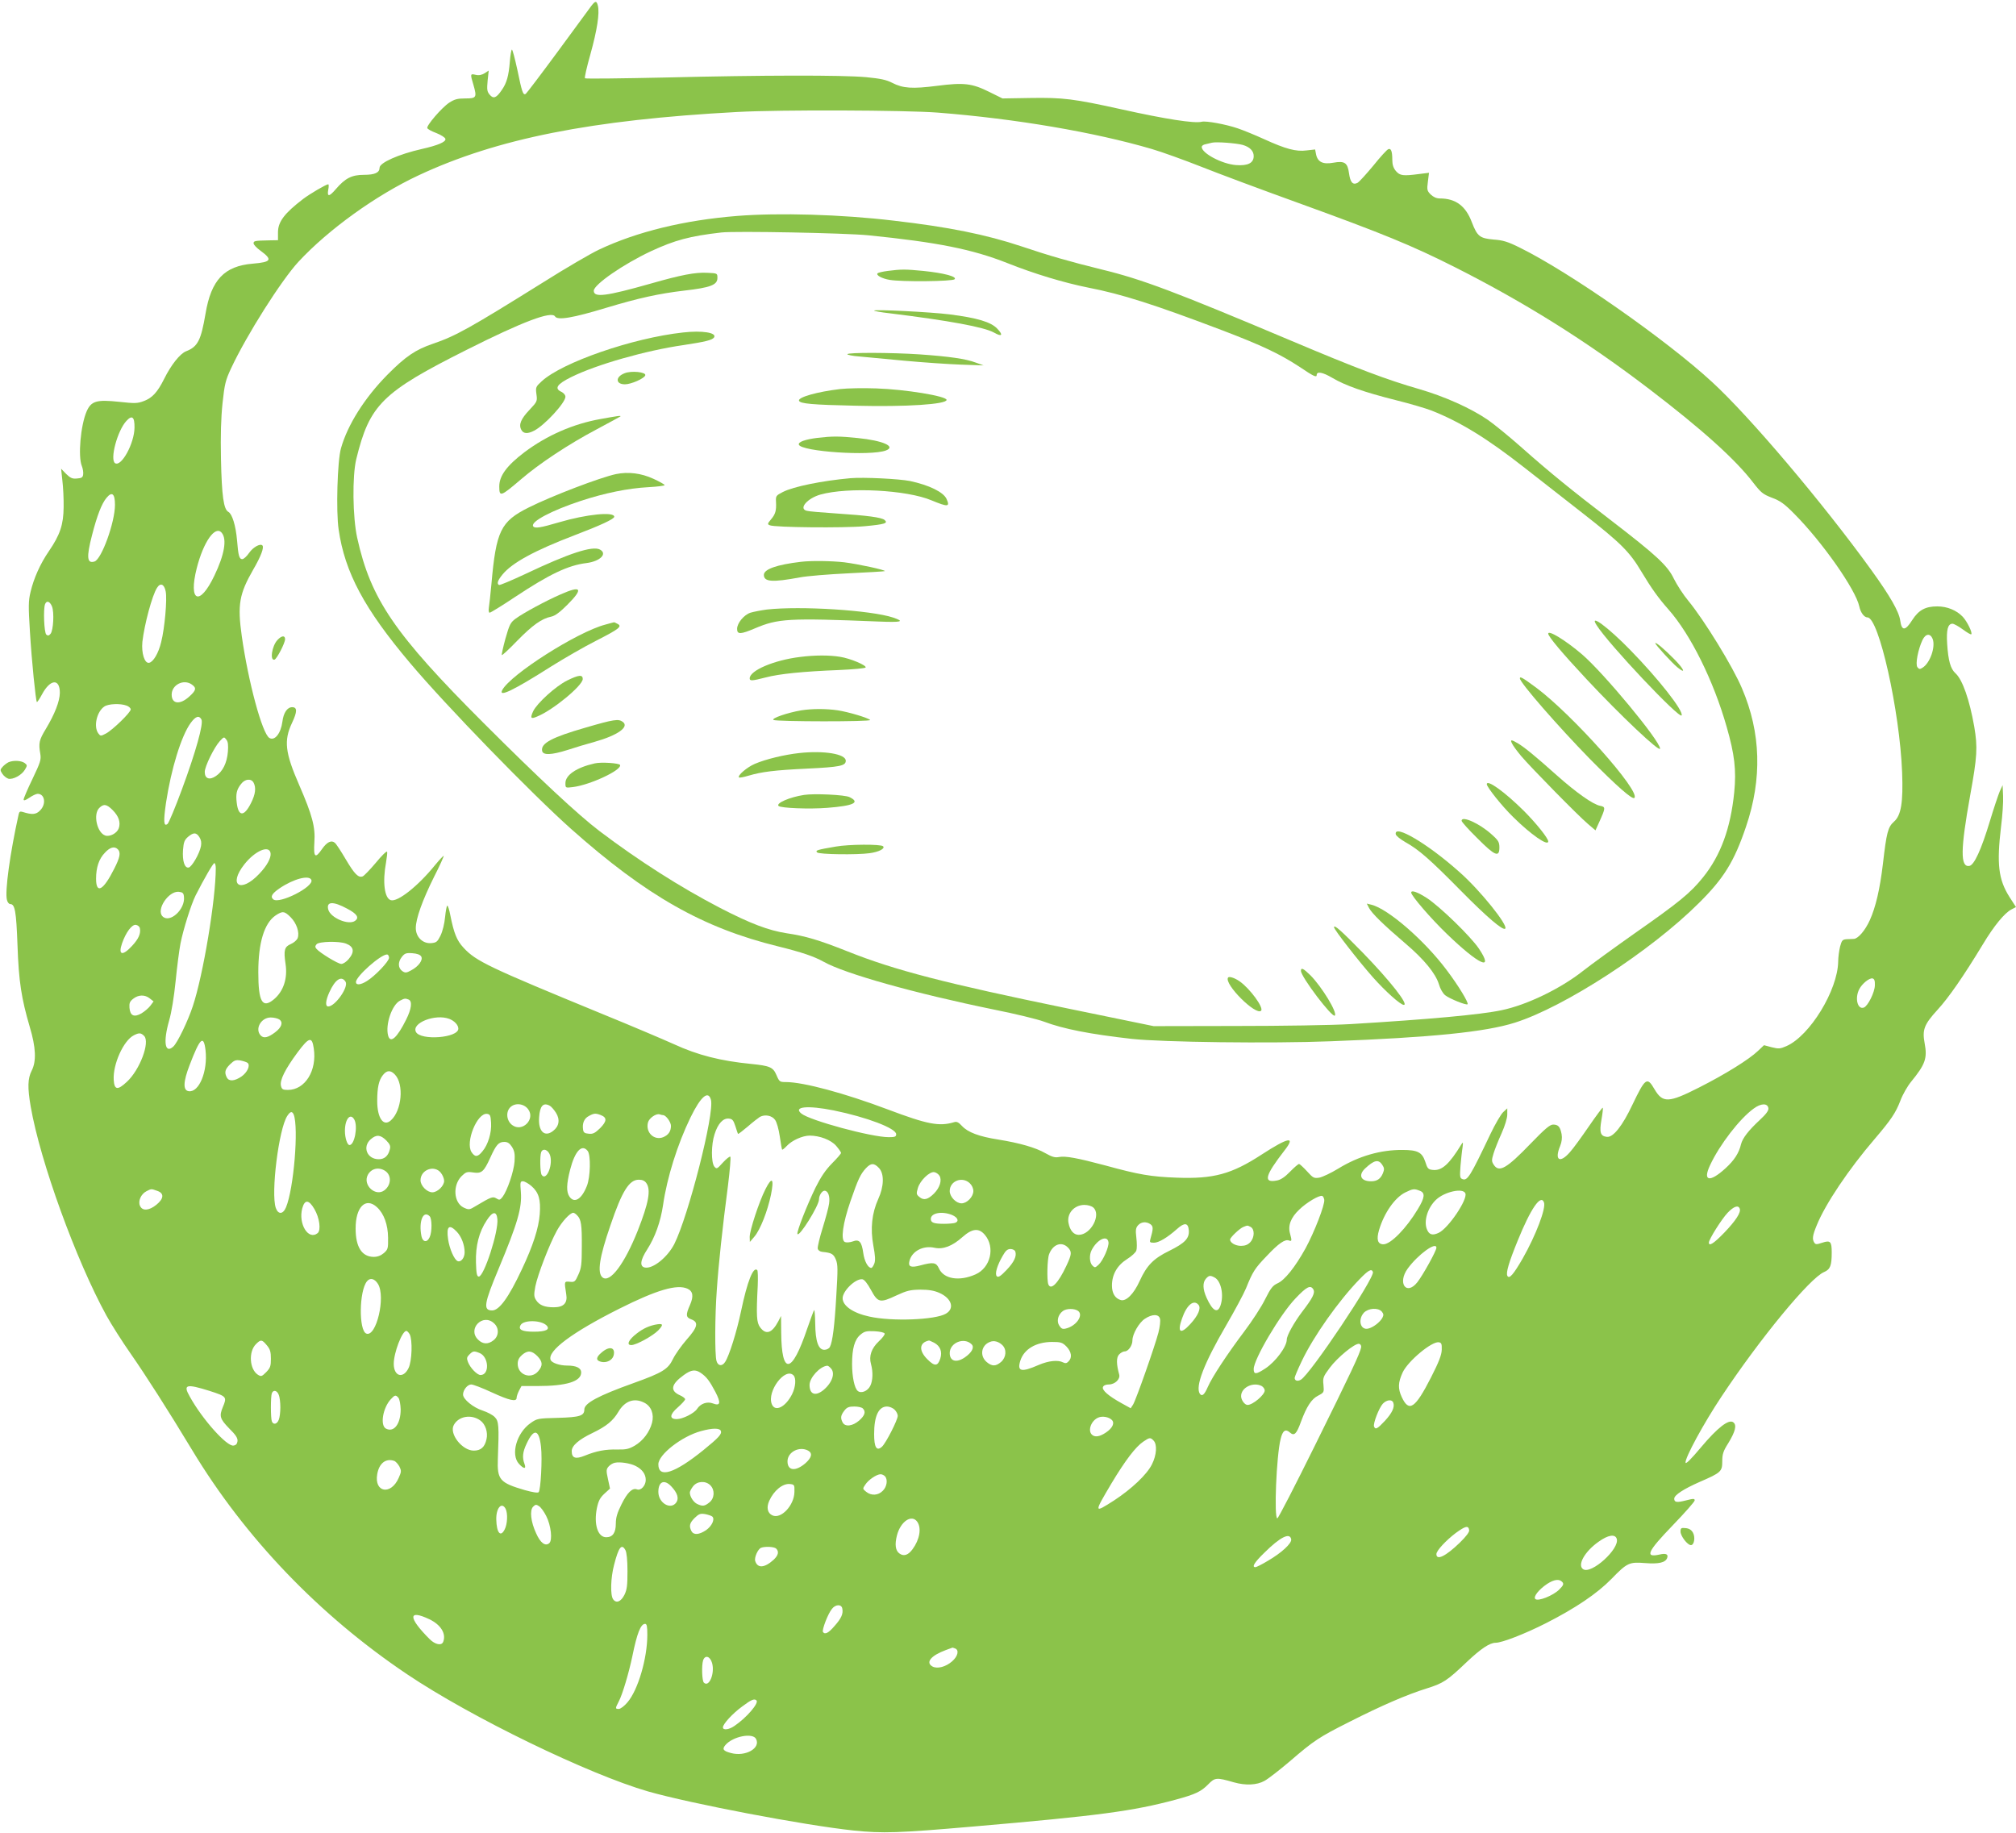 <?xml version="1.0" standalone="no"?>
<!DOCTYPE svg PUBLIC "-//W3C//DTD SVG 20010904//EN"
 "http://www.w3.org/TR/2001/REC-SVG-20010904/DTD/svg10.dtd">
<svg version="1.0" xmlns="http://www.w3.org/2000/svg"
 width="1280pt" height="1164pt" viewBox="0 0 1280 1164"
 preserveAspectRatio="xMidYMid meet">
<g transform="translate(0,1164) scale(0.1,-0.1)"
fill="#8bc34a" stroke="none">
<path d="M3754 11602 c-11 -15 -107 -145 -213 -290 -106 -144 -198 -265 -203
-268 -17 -10 -24 11 -53 152 -16 73 -31 131 -35 129 -4 -2 -10 -37 -13 -77 -7
-89 -20 -135 -50 -178 -35 -52 -54 -60 -78 -31 -17 20 -18 33 -13 89 l7 64
-26 -17 c-18 -11 -36 -15 -57 -10 -35 8 -35 6 -14 -64 23 -80 19 -86 -52 -86
-49 0 -68 -5 -102 -27 -47 -31 -145 -145 -139 -161 2 -7 28 -21 58 -32 30 -12
55 -28 57 -37 4 -19 -48 -41 -150 -64 -146 -33 -268 -87 -268 -119 0 -31 -30
-45 -99 -45 -77 0 -119 -21 -179 -91 -42 -49 -56 -50 -48 -4 4 19 4 35 0 35
-13 0 -117 -61 -159 -93 -119 -91 -160 -145 -160 -212 l0 -50 -55 -1 c-92 -2
-100 -3 -100 -19 0 -8 19 -29 43 -46 79 -58 71 -73 -48 -83 -181 -15 -264
-103 -300 -317 -29 -170 -49 -210 -123 -239 -39 -15 -96 -87 -140 -176 -42
-84 -75 -120 -128 -140 -42 -16 -57 -16 -159 -5 -142 15 -176 5 -205 -61 -38
-88 -56 -286 -30 -348 6 -15 10 -39 8 -52 -2 -19 -10 -24 -39 -26 -30 -3 -42
3 -69 29 l-32 33 8 -75 c5 -40 9 -117 8 -169 -1 -110 -22 -175 -94 -280 -55
-80 -96 -173 -116 -258 -14 -58 -14 -91 -4 -252 11 -184 37 -440 44 -447 2 -3
17 19 33 49 52 97 113 102 113 9 -1 -54 -32 -134 -89 -229 -43 -71 -47 -90
-35 -159 6 -37 0 -54 -50 -159 -31 -64 -56 -123 -56 -130 0 -9 11 -6 36 11 20
14 44 25 53 25 46 0 56 -66 15 -106 -25 -26 -51 -28 -110 -9 -17 5 -22 2 -26
-17 -54 -243 -88 -489 -74 -541 3 -15 13 -27 21 -27 30 0 38 -45 46 -259 8
-234 25 -340 78 -521 39 -130 43 -218 12 -278 -25 -50 -27 -106 -6 -228 60
-348 289 -978 481 -1327 31 -56 100 -165 154 -242 94 -135 237 -358 389 -610
337 -559 809 -1051 1366 -1425 406 -273 1150 -634 1530 -744 274 -78 993 -215
1305 -248 185 -19 282 -16 755 25 802 69 1018 98 1290 171 125 34 161 51 206
97 43 44 52 45 163 13 74 -21 146 -18 194 9 23 12 96 69 162 125 153 132 187
154 378 250 203 103 365 173 487 211 109 34 132 49 260 171 88 83 144 120 181
120 40 0 185 56 319 124 189 96 326 189 416 281 100 103 113 109 214 101 86
-7 129 3 140 32 9 24 -7 32 -49 22 -95 -21 -76 19 84 185 77 80 140 151 140
159 0 12 -8 12 -55 0 -58 -15 -75 -13 -75 11 0 23 61 62 161 106 136 59 144
66 144 131 0 45 6 65 38 115 45 74 55 114 33 132 -28 24 -100 -32 -206 -158
-61 -73 -96 -108 -98 -98 -6 28 116 252 228 420 244 368 562 754 652 791 39
17 48 41 48 125 0 69 -9 78 -60 61 -36 -12 -43 -12 -51 1 -14 22 -11 45 16
110 54 134 203 356 368 548 104 122 133 165 163 243 14 38 45 92 68 120 90
110 104 149 86 244 -16 86 -4 119 82 213 70 76 165 213 288 416 71 118 137
198 181 221 l29 15 -42 65 c-70 111 -81 209 -53 445 9 70 15 158 13 195 l-3
69 -18 -39 c-9 -21 -38 -107 -63 -190 -55 -182 -100 -280 -131 -284 -57 -8
-56 103 6 448 45 248 48 305 26 436 -30 170 -74 298 -119 339 -32 29 -46 80
-53 186 -6 90 4 129 34 129 8 0 38 -16 65 -36 27 -20 51 -34 54 -31 9 9 -26
81 -54 111 -39 41 -98 66 -162 66 -75 0 -118 -23 -159 -87 -44 -70 -67 -70
-76 -3 -8 57 -64 155 -183 320 -306 424 -773 976 -1012 1195 -293 270 -908
699 -1219 852 -76 38 -108 48 -167 52 -89 8 -104 20 -139 110 -39 104 -103
151 -203 151 -22 0 -41 9 -58 25 -23 23 -25 30 -18 82 l7 56 -64 -8 c-100 -13
-120 -11 -146 19 -16 19 -23 40 -23 71 0 54 -8 75 -25 68 -8 -2 -51 -49 -95
-104 -45 -54 -90 -104 -101 -110 -30 -15 -46 3 -54 62 -9 66 -28 79 -99 66
-66 -12 -100 4 -110 53 l-6 31 -54 -6 c-67 -9 -133 9 -271 72 -55 25 -130 56
-166 68 -76 26 -202 49 -229 42 -46 -12 -231 17 -510 79 -303 67 -370 75 -575
72 l-180 -3 -85 42 c-109 54 -160 60 -331 38 -157 -20 -216 -16 -284 19 -39
20 -75 27 -165 36 -155 14 -657 13 -1272 -2 -279 -6 -510 -9 -514 -5 -4 3 12
73 35 154 42 151 59 260 47 307 -8 32 -16 32 -42 -2z m2201 -677 c495 -39 993
-124 1358 -231 65 -19 206 -70 315 -113 108 -43 384 -146 614 -229 536 -194
723 -271 993 -407 451 -228 838 -471 1235 -774 337 -257 550 -449 662 -596 48
-62 61 -73 118 -95 52 -19 80 -39 140 -100 178 -178 392 -483 415 -590 8 -39
31 -70 52 -70 72 0 205 -593 220 -985 7 -189 -6 -272 -52 -312 -38 -34 -47
-68 -70 -268 -19 -160 -46 -275 -83 -357 -30 -66 -74 -117 -101 -119 -9 0 -29
-2 -46 -2 -27 -2 -31 -7 -42 -47 -6 -25 -12 -68 -12 -95 -3 -182 -180 -472
-329 -537 -39 -17 -49 -18 -93 -7 l-49 13 -38 -36 c-56 -54 -209 -149 -375
-233 -193 -98 -230 -99 -282 -11 -47 81 -58 74 -140 -97 -64 -136 -123 -210
-163 -205 -41 5 -48 28 -34 109 7 40 11 74 8 76 -2 2 -41 -50 -87 -117 -46
-67 -100 -142 -122 -166 -64 -73 -99 -50 -61 41 10 25 13 50 9 74 -9 47 -21
61 -54 61 -20 0 -51 -26 -141 -119 -154 -160 -202 -188 -236 -136 -14 22 -14
29 -1 72 8 26 31 84 51 128 21 47 36 96 36 119 l0 39 -26 -24 c-14 -13 -51
-76 -81 -139 -128 -269 -146 -299 -178 -286 -16 6 -17 15 -12 84 4 42 9 95 13
117 4 34 4 37 -7 20 -77 -126 -124 -169 -181 -163 -30 3 -35 8 -49 53 -20 59
-48 74 -144 74 -140 1 -279 -39 -409 -119 -46 -28 -99 -53 -120 -57 -34 -5
-39 -2 -78 41 -23 25 -46 46 -50 46 -5 0 -31 -22 -57 -49 -33 -34 -60 -52 -84
-56 -88 -17 -76 30 48 190 74 94 27 86 -144 -25 -192 -125 -306 -156 -541
-147 -162 6 -239 19 -450 77 -180 48 -255 62 -297 54 -25 -5 -44 1 -85 24 -62
36 -164 65 -300 87 -122 19 -193 46 -230 86 -22 24 -34 30 -51 24 -94 -28
-168 -14 -420 81 -273 103 -536 174 -648 174 -38 0 -41 2 -59 44 -21 50 -41
59 -160 71 -195 19 -340 56 -490 125 -69 31 -276 119 -460 194 -717 295 -798
333 -877 419 -43 46 -61 92 -84 207 -6 33 -15 60 -19 60 -4 0 -10 -33 -14 -72
-4 -43 -16 -91 -29 -118 -20 -40 -26 -45 -60 -48 -53 -4 -97 39 -97 96 0 59
42 176 115 323 37 72 64 133 62 135 -2 2 -27 -25 -56 -60 -107 -132 -237 -235
-280 -221 -40 12 -53 116 -30 239 5 31 9 62 7 68 -3 7 -35 -25 -72 -70 -37
-44 -75 -83 -83 -86 -27 -11 -52 14 -107 107 -30 51 -61 99 -70 106 -22 19
-50 5 -81 -39 -44 -64 -55 -54 -49 43 7 95 -13 171 -96 362 -90 206 -99 283
-46 395 34 72 34 100 1 100 -31 0 -55 -35 -62 -92 -10 -75 -49 -124 -83 -103
-45 28 -133 352 -175 647 -28 199 -16 267 73 422 49 84 70 141 58 153 -14 14
-59 -11 -84 -47 -15 -22 -34 -39 -43 -40 -20 0 -26 20 -34 120 -8 93 -31 167
-55 180 -30 16 -42 100 -47 335 -3 155 0 260 10 356 13 121 19 145 54 220 99
212 319 559 428 677 190 205 493 423 763 549 498 233 1096 352 2022 402 271
15 1069 12 1275 -4z m1935 -205 c45 -13 70 -38 70 -71 0 -44 -37 -63 -113 -57
-89 7 -217 75 -217 115 0 7 10 15 23 17 12 3 31 7 42 10 28 7 155 -3 195 -14z
m-7036 -1795 c-1 -100 -83 -250 -123 -226 -35 22 14 207 72 269 36 39 52 25
51 -43z m-124 -490 c0 -111 -85 -346 -130 -360 -48 -15 -52 27 -16 166 32 125
62 203 93 239 34 41 53 26 53 -45z m678 -178 c34 -41 17 -139 -47 -272 -94
-197 -166 -167 -112 47 43 169 118 275 159 225z m-356 -372 c10 -48 -6 -233
-29 -323 -17 -70 -50 -125 -76 -130 -29 -6 -50 61 -43 133 13 112 62 295 93
343 21 34 46 24 55 -23z m-722 -95 c15 -37 9 -152 -9 -174 -10 -12 -17 -14
-27 -5 -14 12 -20 161 -8 193 10 25 30 19 44 -14z m11941 -207 c19 -51 -17
-153 -64 -182 -17 -11 -22 -11 -33 3 -14 19 4 112 32 172 20 42 50 45 65 7z
m-11053 -289 c31 -22 28 -37 -18 -78 -58 -52 -110 -46 -110 14 0 62 76 101
128 64z m-414 -134 c14 -5 26 -16 26 -24 0 -19 -114 -130 -157 -153 -34 -18
-35 -17 -49 1 -31 43 -10 137 38 170 25 18 103 21 142 6z m475 -88 c14 -27
-36 -206 -124 -444 -42 -114 -83 -212 -91 -219 -25 -20 -27 16 -10 134 33 217
97 424 156 506 32 44 54 51 69 23z m168 -204 c-6 -73 -33 -126 -76 -155 -41
-28 -71 -17 -71 26 0 35 60 157 96 196 26 28 27 28 41 9 11 -13 13 -35 10 -76z
m163 -197 c17 -32 12 -74 -16 -129 -44 -89 -81 -88 -91 2 -7 55 0 85 28 119
24 32 64 36 79 8z m-895 -174 c39 -39 52 -78 39 -116 -11 -31 -56 -55 -85 -46
-53 17 -79 135 -39 175 28 28 47 25 85 -13z m551 -172 c11 -17 14 -35 10 -57
-9 -48 -58 -132 -78 -136 -26 -5 -41 42 -36 112 4 49 9 63 32 83 35 29 52 29
72 -2z m-518 -77 c20 -20 14 -52 -23 -124 -69 -138 -115 -163 -115 -63 0 71
18 126 56 165 32 35 61 43 82 22z m970 -25 c4 -30 -23 -80 -72 -131 -119 -126
-200 -73 -94 61 68 86 158 124 166 70z m-348 -95 c0 -199 -80 -679 -146 -877
-31 -94 -98 -233 -124 -256 -53 -48 -65 30 -26 166 15 51 31 150 41 249 9 91
23 199 31 240 18 91 68 249 96 305 55 108 111 205 119 205 5 0 9 -15 9 -32z
m607 -75 c17 -43 -204 -155 -242 -123 -20 17 -8 37 40 70 88 60 189 87 202 53z
m-809 -107 c9 -79 -90 -170 -136 -124 -42 42 38 162 103 156 25 -3 31 -8 33
-32z m1036 -75 c63 -33 78 -57 51 -77 -41 -31 -158 19 -171 72 -13 51 31 53
120 5z m-359 -54 c38 -38 58 -97 45 -133 -5 -13 -25 -30 -44 -38 -40 -17 -46
-39 -33 -126 14 -92 -13 -173 -73 -224 -74 -62 -100 -18 -100 172 0 187 38
311 110 360 44 29 56 28 95 -11z m-957 -70 c7 -34 -8 -68 -50 -113 -61 -66
-89 -58 -63 17 25 71 63 121 88 117 12 -2 23 -11 25 -21z m1309 -98 c50 -19
56 -52 17 -98 -14 -17 -35 -31 -47 -31 -21 0 -136 70 -158 96 -9 11 -9 17 1
29 15 18 143 21 187 4z m477 -81 c14 -22 -16 -64 -64 -89 -29 -16 -37 -17 -55
-5 -28 19 -30 57 -4 90 18 23 27 27 67 24 29 -2 49 -9 56 -20z m-204 -9 c0
-23 -89 -116 -141 -148 -40 -25 -69 -27 -69 -6 0 36 157 175 197 175 7 0 13
-9 13 -21z m-276 -152 c21 -33 -66 -157 -110 -157 -20 0 -17 37 7 90 37 82 77
108 103 67z m9710 -23 c-1 -44 -44 -131 -70 -141 -40 -15 -59 60 -29 117 18
35 64 72 84 68 12 -3 16 -15 15 -44z m-10953 -83 l24 -19 -20 -27 c-11 -15
-37 -37 -57 -49 -47 -27 -72 -15 -76 36 -2 29 2 40 24 57 33 26 74 27 105 2z
m1643 -7 c25 -10 19 -59 -15 -127 -58 -117 -101 -155 -115 -101 -18 70 25 195
76 221 29 15 33 15 54 7z m-820 -127 c25 -18 14 -50 -27 -81 -45 -34 -72 -40
-91 -21 -40 41 1 115 63 115 20 0 45 -6 55 -13z m1079 4 c33 -13 57 -39 57
-62 0 -59 -239 -77 -269 -21 -30 57 123 117 212 83z m-1938 -108 c39 -39 -27
-216 -110 -292 -59 -55 -79 -51 -83 13 -6 98 62 250 128 283 33 17 45 16 65
-4z m1077 -78 c22 -142 -55 -265 -164 -265 -32 0 -39 4 -44 26 -9 35 26 105
105 212 73 98 92 103 103 27z m-687 -13 c15 -133 -41 -270 -107 -260 -37 5
-35 60 6 166 66 173 89 194 101 94z m268 -81 c17 -17 -3 -60 -40 -86 -45 -30
-79 -32 -93 -6 -16 32 -12 51 20 83 27 26 36 30 67 25 20 -4 41 -11 46 -16z
m935 -74 c58 -62 43 -228 -26 -290 -47 -43 -87 14 -87 123 0 84 10 132 36 164
25 32 49 33 77 3z m2006 -160 c23 -87 -143 -737 -233 -916 -43 -83 -133 -156
-184 -149 -37 5 -33 46 12 115 50 78 85 175 101 283 25 173 91 384 174 555 65
133 113 175 130 112z m-1161 -59 c48 -64 -37 -149 -101 -101 -36 27 -42 83
-12 113 30 30 86 24 113 -12z m137 22 c10 -5 28 -26 40 -45 27 -43 20 -86 -18
-115 -54 -43 -96 -3 -89 87 5 72 26 95 67 73z m7738 -16 c2 -15 -14 -37 -55
-75 -72 -67 -109 -115 -119 -154 -13 -56 -43 -102 -99 -153 -101 -92 -146 -82
-97 21 60 129 188 295 277 359 46 34 88 35 93 2z m-5935 -14 c211 -43 397
-114 397 -151 0 -16 -8 -19 -47 -19 -110 0 -501 106 -555 150 -54 44 40 53
205 20z m-3428 -27 c32 -84 0 -471 -49 -588 -19 -46 -50 -47 -65 -4 -32 93 19
502 73 584 19 29 31 32 41 8z m1253 -51 c4 -63 -19 -140 -55 -182 -30 -37 -47
-38 -69 -5 -41 63 36 252 99 243 19 -3 22 -10 25 -56z m695 49 c42 -16 41 -39
-2 -83 -33 -32 -46 -39 -73 -36 -26 2 -34 8 -36 27 -6 39 7 70 36 85 32 18 43
19 75 7z m397 -1 c18 0 50 -44 50 -68 0 -35 -16 -58 -49 -72 -58 -23 -113 30
-97 93 7 28 52 59 74 52 8 -3 18 -5 22 -5z m711 -30 c11 -15 23 -58 30 -105 6
-44 13 -82 15 -84 2 -2 15 8 29 23 32 35 100 66 146 66 63 0 135 -27 168 -65
17 -20 31 -40 31 -45 0 -5 -26 -35 -58 -67 -41 -42 -70 -85 -104 -153 -54
-111 -120 -279 -115 -294 9 -26 137 179 137 219 0 25 19 55 35 55 23 0 36 -36
29 -82 -3 -24 -22 -93 -41 -155 -19 -61 -33 -120 -31 -130 2 -11 13 -19 28
-21 60 -6 72 -13 87 -49 13 -32 13 -61 3 -227 -11 -194 -24 -296 -41 -328 -5
-10 -21 -18 -35 -18 -38 0 -57 54 -58 167 -1 51 -4 89 -7 85 -3 -4 -23 -57
-44 -118 -97 -289 -163 -299 -165 -24 l-1 105 -18 -35 c-40 -75 -78 -87 -115
-37 -22 30 -25 71 -15 264 2 50 1 95 -3 99 -25 25 -63 -70 -103 -261 -27 -129
-75 -283 -101 -322 -19 -30 -46 -26 -55 7 -11 39 -10 287 2 448 11 164 36 398
71 664 12 97 19 180 15 184 -3 4 -25 -13 -47 -37 -38 -42 -40 -43 -55 -25 -20
27 -20 139 2 205 21 67 54 103 91 99 22 -2 29 -11 41 -48 8 -25 15 -47 17 -49
2 -2 29 19 61 46 32 28 67 55 78 62 32 17 76 9 96 -19z m-2671 1 c23 -43 1
-161 -31 -161 -14 0 -29 45 -29 90 0 76 35 117 60 71z m202 -131 c24 -25 29
-36 23 -58 -10 -41 -34 -62 -70 -62 -75 0 -106 79 -51 127 36 31 61 29 98 -7z
m799 -42 c16 -27 19 -44 16 -93 -5 -64 -46 -184 -76 -224 -16 -20 -20 -22 -39
-10 -23 14 -32 11 -131 -48 -41 -25 -44 -25 -77 -10 -64 31 -71 142 -13 200
27 26 34 29 73 23 54 -8 68 4 109 94 37 82 53 100 89 100 21 0 33 -8 49 -32z
m480 -25 c21 -25 18 -167 -5 -223 -33 -84 -79 -112 -110 -68 -21 30 -20 79 4
172 30 117 74 165 111 119z m-237 -33 c16 -66 -28 -161 -55 -119 -10 16 -12
119 -3 144 12 29 48 14 58 -25z m5282 -55 c14 -21 14 -30 4 -55 -15 -35 -37
-50 -75 -50 -65 0 -83 39 -37 82 57 53 84 59 108 23z m-3195 -21 c34 -36 32
-117 -5 -197 -40 -89 -51 -187 -31 -295 12 -64 14 -95 6 -115 -6 -15 -14 -27
-19 -27 -21 0 -44 43 -51 95 -10 72 -26 89 -67 73 -17 -6 -39 -8 -49 -4 -29
11 -14 119 35 260 48 139 63 171 98 209 32 34 52 34 83 1z m-3134 -19 c40 -28
37 -89 -6 -122 -56 -43 -139 32 -106 97 22 42 71 53 112 25z m352 -11 c12 -15
21 -38 21 -51 0 -32 -42 -73 -75 -73 -34 0 -75 42 -75 76 0 68 88 100 129 48z
m3166 -19 c17 -28 2 -76 -35 -113 -38 -38 -65 -45 -92 -22 -20 16 -21 21 -10
58 14 47 74 105 104 100 12 -2 26 -12 33 -23z m-1861 -47 c30 -42 14 -127 -55
-302 -84 -211 -177 -335 -224 -296 -34 29 -20 126 51 331 74 218 119 289 180
289 23 0 38 -7 48 -22z m2053 0 c14 -13 23 -33 23 -50 0 -36 -40 -78 -75 -78
-35 0 -75 42 -75 78 0 64 79 95 127 50z m-2783 -18 c47 -41 60 -86 53 -179 -7
-89 -43 -201 -114 -351 -83 -177 -143 -260 -188 -260 -59 0 -52 43 41 265 121
290 149 387 141 488 -5 61 -4 67 13 67 11 0 35 -14 54 -30z m-2375 -31 c44
-15 42 -49 -6 -88 -47 -38 -89 -41 -104 -7 -14 30 6 75 41 93 31 16 30 16 69
2z m8015 1 c36 -13 33 -43 -12 -117 -73 -122 -172 -223 -218 -223 -37 0 -46
30 -28 91 32 108 100 205 166 238 49 24 57 25 92 11z m290 -17 c15 -39 -108
-221 -169 -250 -40 -19 -62 -13 -76 24 -20 53 6 136 59 186 54 51 172 77 186
40z m-896 -40 c5 -31 -63 -206 -119 -309 -66 -119 -132 -202 -178 -222 -30
-14 -43 -30 -79 -102 -23 -47 -83 -139 -133 -205 -107 -142 -203 -288 -230
-350 -22 -51 -37 -63 -51 -44 -30 46 26 192 167 434 54 93 111 199 126 235 43
107 56 127 132 206 75 80 116 108 141 98 18 -7 19 -1 7 43 -15 51 4 102 58
153 46 45 127 93 146 87 6 -2 11 -13 13 -24z m1395 -17 c14 -37 -51 -208 -135
-356 -59 -102 -85 -132 -97 -111 -11 18 8 84 66 226 82 202 146 295 166 241z
m-7807 -42 c33 -56 43 -134 21 -153 -59 -48 -124 58 -98 157 16 58 42 56 77
-4z m398 11 c44 -41 69 -110 70 -193 1 -69 -1 -75 -27 -98 -19 -16 -40 -24
-65 -24 -74 1 -114 62 -114 179 -1 138 64 203 136 136z m4548 -2 c51 -46 -16
-173 -93 -173 -32 0 -56 28 -65 76 -11 60 36 113 100 114 23 0 47 -7 58 -17z
m4104 -7 c9 -24 -26 -77 -99 -153 -66 -68 -97 -88 -97 -62 0 20 81 149 119
189 39 41 68 51 77 26z m-7888 -66 c8 -79 -85 -365 -118 -365 -12 0 -16 19
-18 89 -3 106 19 194 69 269 37 57 62 59 67 7z m506 24 c26 -25 31 -61 30
-199 0 -111 -3 -137 -22 -178 -20 -45 -24 -48 -54 -45 -36 3 -36 4 -23 -78 10
-57 -16 -84 -79 -84 -58 0 -91 13 -112 45 -14 22 -15 33 -5 88 15 74 89 267
137 354 31 56 83 113 104 113 5 0 16 -7 24 -16z m2381 2 c37 -16 46 -40 19
-50 -9 -3 -40 -6 -69 -6 -66 0 -85 7 -85 31 0 38 71 51 135 25z m-3317 -8 c15
-15 16 -99 0 -133 -16 -36 -44 -32 -52 6 -19 94 11 168 52 127z m4577 -51 c18
-14 18 -28 -1 -94 -6 -20 -3 -23 23 -23 30 0 84 32 146 87 48 43 71 40 75 -8
4 -51 -24 -81 -123 -130 -101 -49 -144 -93 -189 -192 -37 -82 -86 -131 -120
-121 -36 10 -56 43 -56 92 0 70 33 128 96 168 29 18 56 43 59 55 4 11 4 47 0
80 -6 50 -4 63 11 80 20 22 52 25 79 6z m636 -17 c26 -15 25 -67 -3 -97 -15
-16 -33 -23 -59 -23 -35 0 -69 20 -69 40 0 13 61 71 84 80 28 11 25 11 47 0z
m-5040 -31 c29 -31 49 -83 49 -130 0 -35 -23 -64 -44 -56 -22 9 -52 78 -61
139 -12 83 7 99 56 47z m3352 -19 c67 -79 36 -209 -59 -251 -103 -46 -203 -30
-233 39 -17 37 -36 40 -117 18 -60 -16 -79 -9 -70 27 15 63 87 101 159 85 55
-12 113 10 178 68 62 55 104 59 142 14z m785 -47 c4 -29 -34 -116 -63 -143
-21 -19 -24 -20 -39 -5 -19 19 -21 67 -5 98 35 68 100 99 107 50z m-258 -33
c27 -27 25 -44 -10 -118 -51 -109 -98 -157 -114 -116 -10 26 -7 161 5 191 24
63 79 83 119 43z m2340 -2 c0 -20 -87 -176 -121 -219 -70 -88 -128 -5 -61 87
65 89 182 174 182 132z m-2674 -23 c11 -29 -7 -68 -56 -119 -37 -39 -52 -48
-61 -39 -14 14 1 67 38 131 18 32 30 42 49 42 13 0 27 -7 30 -15z m2271 -131
c12 -37 -400 -653 -458 -684 -21 -12 -39 -6 -39 12 0 6 20 54 45 106 75 158
234 383 367 520 57 59 77 69 85 46z m-1005 -35 c41 -22 60 -112 37 -178 -18
-52 -50 -35 -88 49 -25 55 -26 97 -4 122 19 21 27 22 55 7z m-5312 -41 c50
-82 -11 -339 -74 -315 -49 19 -46 271 4 332 20 25 49 17 70 -17z m3130 -38
c44 -81 57 -84 161 -35 67 31 88 36 152 37 54 0 88 -6 120 -20 80 -35 100
-100 42 -133 -67 -39 -341 -50 -485 -18 -103 22 -170 68 -170 117 1 47 82 125
125 120 13 -2 32 -26 55 -68z m-1165 8 c35 -16 40 -48 16 -103 -28 -63 -27
-79 9 -92 47 -18 40 -49 -31 -129 -33 -38 -72 -93 -86 -122 -31 -65 -66 -87
-250 -153 -226 -81 -313 -128 -313 -168 0 -40 -29 -49 -167 -53 -127 -3 -133
-4 -174 -33 -89 -62 -128 -200 -74 -259 31 -34 48 -34 35 0 -15 40 -12 75 14
129 46 99 79 91 91 -21 9 -77 -2 -275 -15 -288 -6 -6 -40 0 -87 13 -161 47
-177 66 -172 200 8 207 6 238 -19 263 -12 14 -47 32 -77 42 -60 19 -125 72
-125 102 0 29 28 64 52 64 12 0 70 -22 130 -50 113 -52 158 -62 158 -35 0 9 7
29 15 45 l16 30 102 0 c183 0 277 29 277 86 0 29 -31 44 -89 44 -48 0 -98 17
-105 36 -22 57 139 176 436 325 239 120 367 157 433 127z m3974 -5 c12 -22 -5
-55 -71 -141 -52 -69 -98 -151 -98 -177 0 -45 -71 -141 -137 -184 -58 -38 -73
-39 -73 -3 0 62 169 348 265 448 71 75 96 88 114 57z m-729 -98 c17 -21 -3
-68 -53 -122 -62 -68 -84 -53 -52 36 30 87 75 123 105 86z m-765 -38 c36 -27
-11 -96 -78 -112 -20 -5 -29 -1 -41 18 -19 28 -9 70 22 93 22 17 73 18 97 1z
m1928 -4 c12 -15 13 -22 4 -40 -16 -28 -57 -60 -89 -68 -50 -13 -69 56 -28
101 29 29 89 33 113 7z m-1408 -46 c4 -13 -1 -53 -10 -88 -23 -88 -143 -429
-161 -457 l-15 -23 -58 32 c-83 46 -126 83 -118 103 4 10 18 16 37 16 39 0 74
34 66 63 -18 65 -19 108 -1 127 10 11 26 20 36 20 23 0 49 37 49 70 0 40 42
113 79 137 46 31 89 31 96 0z m-4228 -29 c33 -30 31 -80 -3 -107 -35 -28 -69
-26 -99 4 -69 68 31 170 102 103z m333 -13 c25 -26 -4 -40 -80 -40 -76 0 -102
13 -84 43 21 33 129 31 164 -3z m-869 -56 c19 -36 15 -170 -7 -215 -34 -70
-94 -53 -94 27 0 70 53 209 80 209 5 0 14 -9 21 -21z m3016 4 c2 -6 -14 -28
-37 -49 -47 -44 -64 -94 -50 -144 14 -50 12 -107 -5 -140 -17 -33 -58 -49 -79
-31 -21 17 -36 91 -36 171 0 98 16 155 53 186 26 22 38 24 90 22 35 -2 62 -8
64 -15z m-3923 -74 c21 -25 26 -41 26 -86 0 -47 -4 -58 -30 -85 -28 -28 -32
-29 -53 -16 -53 35 -60 146 -12 194 31 31 38 30 69 -7z m4237 16 c39 -21 53
-57 39 -101 -16 -49 -36 -50 -81 -5 -57 56 -53 107 9 120 2 1 16 -6 33 -14z
m238 -10 c19 -19 2 -52 -43 -83 -54 -37 -96 -25 -96 28 1 66 92 102 139 55z
m195 -5 c29 -28 25 -78 -8 -107 -34 -29 -58 -29 -92 0 -45 39 -34 106 21 127
25 11 55 3 79 -20z m407 -9 c32 -33 38 -71 13 -95 -11 -12 -20 -13 -34 -6 -32
17 -92 11 -155 -16 -112 -49 -139 -42 -116 29 24 72 99 116 199 117 57 0 67
-3 93 -29z m2383 -20 c-1 -33 -17 -76 -68 -176 -101 -198 -140 -224 -186 -125
-25 54 -24 92 6 157 34 72 184 197 229 191 17 -3 20 -10 19 -47z m-512 14 c-7
-38 -66 -163 -293 -622 -126 -255 -233 -463 -239 -463 -22 0 -6 398 21 504 13
54 31 66 59 41 27 -24 42 -10 70 68 36 97 67 145 109 166 38 20 38 21 34 68
-5 44 -2 53 40 109 48 65 160 157 186 152 10 -2 15 -12 13 -23z m-5598 -35
c60 -23 66 -140 7 -140 -22 0 -66 46 -80 83 -9 23 -7 31 9 47 23 23 29 24 64
10z m367 -19 c35 -36 37 -61 6 -97 -46 -54 -130 -23 -130 47 0 23 8 39 27 56
36 31 61 29 97 -6z m1863 -77 c31 -30 11 -91 -44 -138 -52 -43 -90 -30 -90 31
0 46 66 118 112 122 4 1 14 -6 22 -15z m-824 -31 c36 -25 55 -50 92 -120 37
-71 32 -92 -17 -73 -35 13 -77 -1 -99 -35 -18 -28 -92 -65 -129 -65 -48 0 -46
29 6 74 26 23 47 46 47 52 0 6 -14 17 -32 25 -66 29 -58 70 24 129 47 34 73
37 108 13z m588 -15 c18 -18 14 -74 -9 -120 -42 -83 -109 -115 -129 -62 -31
81 85 235 138 182z m2973 -68 c10 -6 19 -19 19 -28 0 -28 -76 -92 -109 -92
-18 0 -41 31 -41 56 0 55 77 92 131 64z m-6680 -31 c108 -35 111 -38 84 -102
-24 -58 -19 -75 40 -136 43 -42 55 -62 53 -81 -2 -17 -10 -26 -26 -28 -42 -6
-197 166 -277 311 -44 77 -24 83 126 36z m439 -25 c6 -14 10 -49 10 -79 0 -30
-4 -65 -10 -79 -11 -29 -35 -34 -44 -10 -8 20 -8 158 0 178 9 24 33 19 44 -10z
m760 -19 c7 -9 13 -42 14 -73 0 -93 -43 -149 -94 -122 -38 21 -19 133 32 187
25 27 31 28 48 8z m1561 -31 c44 -22 63 -73 49 -127 -16 -60 -57 -114 -109
-145 -38 -22 -56 -26 -111 -25 -75 2 -133 -9 -207 -39 -59 -24 -83 -16 -83 29
0 34 44 73 132 115 89 43 130 77 164 134 41 70 101 91 165 58z m4755 1 c11
-28 -7 -66 -53 -116 -48 -51 -60 -58 -69 -36 -7 19 32 119 56 145 24 25 58 29
66 7z m-3368 -37 c21 -21 13 -45 -23 -77 -42 -36 -89 -42 -105 -12 -15 29 -12
45 11 75 16 21 29 26 63 26 23 0 47 -5 54 -12z m202 -8 c11 -11 20 -28 20 -39
0 -26 -75 -173 -100 -196 -34 -31 -50 -5 -50 80 0 114 28 175 82 175 15 0 37
-9 48 -20z m-2630 -69 c32 -23 49 -75 39 -118 -11 -51 -36 -73 -81 -73 -73 0
-157 106 -127 162 30 57 112 71 169 29z m4009 4 c20 -19 5 -52 -37 -80 -40
-27 -71 -32 -90 -13 -27 27 -3 90 42 108 25 11 66 4 85 -15z m-2482 -70 c7
-20 -14 -43 -110 -121 -184 -149 -287 -182 -287 -91 0 62 149 178 271 211 73
20 118 20 126 1z m2747 -61 c24 -24 20 -92 -10 -151 -32 -65 -129 -156 -240
-229 -130 -83 -130 -83 -17 108 87 145 153 232 202 265 40 27 45 28 65 7z
m-2193 -64 c29 -16 23 -44 -16 -79 -63 -55 -115 -50 -115 11 0 59 75 98 131
68z m-2626 -66 c8 -4 22 -19 31 -35 13 -27 13 -33 -5 -73 -49 -111 -156 -92
-136 24 12 71 56 104 110 84z m1530 -31 c42 -21 65 -52 65 -89 0 -36 -31 -70
-56 -60 -29 11 -61 -20 -98 -95 -27 -54 -36 -84 -36 -122 0 -59 -20 -87 -61
-87 -54 0 -80 83 -59 186 10 46 20 65 48 91 l35 32 -13 61 c-12 54 -11 62 5
80 9 10 27 21 39 23 32 7 97 -3 131 -20z m1583 -65 c20 -20 14 -67 -13 -93
-29 -30 -73 -33 -106 -6 -22 18 -23 19 -5 45 19 30 72 66 97 66 8 0 20 -5 27
-12z m-1356 -65 c39 -41 50 -76 32 -102 -35 -50 -114 -4 -114 67 0 66 38 82
82 35z m248 7 c30 -30 27 -83 -6 -109 -30 -24 -43 -26 -77 -10 -24 11 -47 47
-47 73 0 7 9 25 21 40 26 33 79 36 109 6z m534 -42 c-1 -85 -85 -175 -140
-149 -31 14 -39 50 -20 92 29 65 85 111 130 107 30 -3 31 -5 30 -50z m-1576
-153 c31 -61 41 -155 19 -173 -25 -21 -56 2 -83 63 -34 73 -42 146 -19 169 15
15 20 15 38 3 12 -8 32 -36 45 -62z m-258 46 c15 -29 12 -98 -6 -132 -26 -51
-51 -21 -53 63 -2 73 34 115 59 69z m1313 -50 c17 -17 -3 -60 -40 -86 -45 -30
-79 -32 -93 -6 -16 32 -12 51 20 83 27 26 36 30 67 25 20 -4 41 -11 46 -16z
m1301 -33 c28 -40 15 -113 -30 -174 -27 -37 -55 -47 -82 -28 -27 18 -32 58
-17 116 23 89 94 136 129 86z m3504 -52 c3 -12 -19 -41 -60 -81 -88 -85 -148
-115 -148 -72 0 22 62 88 123 134 62 45 80 49 85 19z m-1130 -59 c5 -25 -61
-86 -147 -136 -38 -23 -74 -41 -80 -41 -25 0 -7 30 57 92 101 100 162 130 170
85z m2067 3 c20 -63 -161 -227 -213 -193 -39 25 8 111 97 174 61 44 106 51
116 19z m-6294 -72 c8 -14 13 -66 13 -133 0 -90 -3 -117 -19 -150 -22 -44 -52
-57 -72 -29 -19 26 -16 136 6 219 29 113 48 137 72 93z m957 10 c19 -19 14
-42 -15 -70 -58 -53 -103 -57 -118 -9 -7 22 17 76 37 84 25 10 84 7 96 -5z
m4992 -213 c10 -12 6 -21 -21 -48 -39 -38 -134 -76 -151 -59 -14 14 21 59 74
95 46 30 79 34 98 12z m-4572 -168 c7 -33 -7 -63 -49 -110 -39 -46 -62 -57
-74 -38 -7 13 31 114 57 146 23 30 61 31 66 2z m-2621 -68 c72 -35 107 -91 87
-143 -10 -26 -51 -18 -86 17 -138 138 -138 191 -1 126z m1383 -98 c0 -150 -59
-351 -126 -429 -19 -23 -44 -42 -55 -42 -23 0 -24 2 0 48 24 46 64 182 86 287
30 147 53 205 81 205 11 0 14 -17 14 -69z m1954 -87 c27 -10 18 -50 -19 -82
-40 -35 -93 -49 -124 -33 -47 26 -10 70 85 105 22 8 40 15 41 15 1 1 8 -2 17
-5z m-1543 -92 c19 -66 -19 -158 -52 -125 -12 12 -15 108 -5 141 12 36 44 28
57 -16z m282 -238 c17 -17 -64 -111 -140 -162 -34 -24 -73 -29 -73 -9 0 21 61
88 123 133 57 43 77 51 90 38z m-3 -244 c32 -59 -67 -115 -159 -90 -50 13 -58
25 -34 52 47 54 172 78 193 38z"/>
<path d="M4680 10269 c-336 -27 -636 -100 -877 -214 -51 -24 -211 -117 -355
-208 -465 -290 -554 -340 -698 -389 -112 -38 -175 -81 -290 -197 -145 -147
-253 -318 -295 -467 -23 -79 -32 -401 -15 -515 39 -273 164 -506 454 -849 228
-271 771 -829 1021 -1052 479 -426 839 -630 1317 -747 149 -37 226 -63 287
-97 135 -76 576 -200 1083 -304 136 -27 278 -62 315 -76 125 -47 293 -80 560
-110 195 -21 882 -30 1263 -15 639 24 982 59 1168 118 314 99 863 455 1167
758 160 158 226 265 301 487 103 303 95 596 -26 878 -57 136 -239 432 -340
555 -32 38 -73 102 -92 140 -40 84 -109 148 -403 374 -243 186 -385 301 -563
459 -79 70 -176 149 -215 176 -109 75 -276 149 -434 195 -208 60 -392 129
-818 309 -735 310 -944 389 -1200 451 -203 50 -335 88 -510 147 -225 75 -463
123 -810 163 -336 40 -729 51 -995 30z m835 -123 c435 -44 657 -88 880 -176
173 -69 360 -125 514 -156 212 -41 419 -107 851 -271 254 -97 366 -150 494
-234 87 -59 106 -67 106 -50 0 25 38 18 99 -18 83 -49 199 -90 405 -142 89
-22 190 -52 226 -66 182 -72 353 -177 590 -363 80 -63 245 -192 367 -287 243
-190 299 -245 375 -373 63 -105 108 -168 172 -240 140 -159 285 -450 369 -745
50 -174 62 -274 48 -415 -23 -229 -86 -401 -198 -540 -80 -100 -153 -159 -433
-355 -129 -91 -278 -199 -330 -240 -142 -112 -356 -216 -517 -249 -132 -28
-459 -58 -958 -88 -119 -7 -436 -12 -730 -12 l-520 -1 -545 112 c-778 160
-1099 243 -1397 362 -184 73 -268 98 -390 116 -114 18 -226 60 -420 160 -254
132 -516 299 -766 488 -136 103 -390 340 -737 687 -565 565 -716 786 -802
1175 -29 131 -32 392 -6 500 85 346 163 424 703 695 354 178 537 247 559 211
16 -26 112 -10 326 55 206 62 334 90 495 109 166 19 210 36 210 80 0 30 0 30
-64 33 -77 4 -165 -13 -361 -69 -283 -80 -360 -90 -360 -45 0 39 188 169 363
251 151 70 246 96 447 119 88 10 784 -3 935 -18z"/>
<path d="M5637 9920 c-32 -4 -61 -11 -65 -15 -12 -12 28 -34 77 -42 75 -13
398 -10 412 4 17 17 -70 40 -200 53 -113 11 -138 11 -224 0z"/>
<path d="M5550 9668 c0 -3 44 -11 98 -17 382 -47 600 -88 662 -122 52 -30 62
-17 21 25 -40 42 -128 68 -302 90 -119 15 -479 33 -479 24z"/>
<path d="M4336 9529 c-320 -35 -767 -190 -897 -310 -37 -34 -39 -38 -33 -82 6
-44 5 -47 -44 -99 -55 -58 -70 -94 -52 -127 13 -25 40 -27 82 -5 66 34 198
177 198 215 0 11 -11 24 -25 31 -47 21 -29 49 60 93 160 80 477 170 714 204
139 21 184 32 195 49 18 30 -76 45 -198 31z"/>
<path d="M5380 9391 c0 -4 33 -11 73 -14 39 -4 169 -16 287 -27 118 -11 280
-22 360 -25 l145 -5 -50 18 c-63 24 -170 39 -355 52 -179 12 -460 13 -460 1z"/>
<path d="M3965 9270 c-59 -23 -57 -70 3 -70 39 0 123 37 129 57 7 21 -90 31
-132 13z"/>
<path d="M5335 9170 c-145 -17 -269 -52 -262 -74 6 -19 83 -26 362 -32 317 -8
575 9 575 37 0 24 -262 67 -447 73 -81 3 -184 1 -228 -4z"/>
<path d="M3815 8980 c-176 -31 -342 -104 -485 -211 -112 -85 -160 -150 -160
-217 0 -69 8 -66 137 44 116 100 303 224 483 319 80 43 147 79 149 81 7 7 -19
3 -124 -16z"/>
<path d="M5190 8860 c-79 -10 -123 -26 -118 -43 15 -44 455 -74 553 -37 66 25
-19 63 -180 79 -119 12 -158 12 -255 1z"/>
<path d="M3911 8630 c-102 -22 -406 -138 -554 -212 -178 -89 -207 -147 -237
-488 -6 -63 -13 -130 -16 -147 -3 -19 -1 -33 5 -33 6 0 79 45 163 101 216 143
335 200 451 214 87 11 136 59 86 86 -48 25 -197 -24 -473 -155 -88 -41 -163
-73 -168 -70 -15 9 -8 29 23 67 61 74 202 151 455 248 166 63 254 104 254 118
0 34 -177 16 -350 -35 -119 -35 -155 -41 -165 -25 -17 29 118 100 303 161 153
50 299 80 430 87 56 3 102 9 102 13 0 4 -32 22 -71 40 -78 36 -160 46 -238 30z"/>
<path d="M5400 8604 c-178 -16 -363 -53 -430 -88 -43 -22 -45 -25 -43 -62 3
-55 -3 -78 -32 -112 -23 -27 -23 -31 -7 -37 30 -14 471 -18 602 -6 128 12 151
19 126 40 -19 16 -109 28 -306 41 -90 6 -175 13 -188 17 -53 13 3 79 87 103
176 49 548 30 706 -37 104 -43 118 -42 95 9 -20 44 -111 88 -232 114 -71 14
-294 25 -378 18z"/>
<path d="M5085 8073 c-153 -18 -235 -47 -235 -83 0 -45 55 -48 228 -16 46 9
185 20 309 26 125 6 228 12 231 14 6 7 -170 45 -258 56 -80 9 -210 11 -275 3z"/>
<path d="M3559 7866 c-92 -40 -233 -116 -284 -153 -34 -25 -40 -37 -66 -128
-15 -55 -25 -102 -23 -104 3 -3 47 38 98 91 97 99 156 141 216 153 24 5 55 28
102 75 104 104 90 125 -43 66z"/>
<path d="M4868 7770 c-37 -5 -83 -14 -103 -20 -42 -14 -85 -66 -85 -103 0 -36
22 -35 112 3 148 63 213 67 783 44 150 -6 172 -1 96 25 -142 47 -589 75 -803
51z"/>
<path d="M10137 7671 c75 -120 529 -600 540 -573 12 30 -149 234 -326 415
-143 147 -264 235 -214 158z"/>
<path d="M3842 7674 c-178 -47 -600 -316 -653 -415 -26 -49 70 -3 311 150 80
50 206 123 281 161 151 77 171 93 140 109 -11 6 -21 11 -23 10 -2 0 -27 -7
-56 -15z"/>
<path d="M9830 7617 c0 -18 88 -123 244 -290 216 -231 466 -467 466 -440 0 49
-358 481 -496 599 -103 88 -214 156 -214 131z"/>
<path d="M10510 7556 c0 -9 104 -123 138 -151 59 -49 47 -16 -19 51 -61 62
-119 111 -119 100z"/>
<path d="M5080 7469 c-165 -20 -320 -86 -320 -136 0 -17 13 -17 102 6 87 23
238 38 466 47 89 4 165 11 168 16 8 13 -97 58 -163 68 -67 11 -160 11 -253 -1z"/>
<path d="M3600 7319 c-73 -37 -190 -143 -215 -195 -20 -44 -15 -51 26 -33 101
41 289 197 289 238 0 29 -25 27 -100 -10z"/>
<path d="M9650 7333 c0 -27 242 -304 444 -511 171 -173 271 -261 283 -248 41
41 -392 527 -622 699 -87 64 -105 75 -105 60z"/>
<path d="M5087 7130 c-88 -15 -192 -51 -176 -61 18 -11 626 -12 614 0 -16 14
-135 50 -205 61 -74 11 -163 11 -233 0z"/>
<path d="M3720 7021 c-216 -62 -287 -100 -278 -148 5 -29 58 -27 160 5 51 17
129 40 173 52 146 41 223 95 179 127 -27 20 -56 16 -234 -36z"/>
<path d="M9601 6918 c6 -13 32 -48 57 -78 60 -71 363 -380 425 -432 l47 -40
24 53 c41 91 41 96 5 103 -45 9 -149 82 -274 193 -141 126 -202 175 -245 202
-45 27 -54 27 -39 -1z"/>
<path d="M5076 6859 c-94 -10 -215 -39 -284 -69 -49 -21 -111 -74 -100 -86 3
-3 30 2 60 11 85 25 164 35 371 45 211 10 247 18 247 50 0 43 -137 66 -294 49z"/>
<path d="M3775 6793 c-115 -26 -185 -74 -185 -125 0 -31 0 -31 48 -25 107 13
310 107 299 140 -4 12 -122 20 -162 10z"/>
<path d="M9440 6661 c0 -18 96 -139 168 -209 112 -111 222 -187 222 -154 0 20
-77 116 -156 195 -120 119 -234 201 -234 168z"/>
<path d="M5105 6593 c-91 -14 -179 -52 -162 -70 15 -14 197 -21 310 -12 167
13 211 34 141 68 -29 15 -226 24 -289 14z"/>
<path d="M9280 6429 c0 -7 44 -56 99 -110 112 -113 141 -125 141 -60 0 34 -6
45 -50 84 -76 69 -190 120 -190 86z"/>
<path d="M8862 6343 c2 -10 30 -32 63 -51 84 -47 154 -108 355 -312 162 -164
263 -250 277 -236 20 20 -158 242 -288 357 -202 181 -420 310 -407 242z"/>
<path d="M5306 6265 c-117 -20 -131 -24 -118 -37 13 -13 253 -16 333 -5 59 8
100 29 86 44 -14 14 -217 13 -301 -2z"/>
<path d="M8960 5973 c0 -20 126 -166 227 -263 203 -196 302 -241 203 -93 -51
76 -245 265 -330 321 -59 38 -100 53 -100 35z"/>
<path d="M8693 5874 c18 -34 94 -108 230 -224 120 -102 192 -191 213 -259 8
-29 25 -58 40 -70 28 -22 134 -65 142 -57 8 9 -58 118 -132 216 -141 189 -373
390 -479 416 l-29 7 15 -29z"/>
<path d="M8470 5753 c0 -15 156 -215 247 -318 79 -89 175 -175 196 -175 33 0
-87 153 -261 332 -136 139 -182 180 -182 161z"/>
<path d="M8260 5476 c0 -38 199 -300 215 -284 18 18 -81 181 -155 256 -45 44
-60 51 -60 28z"/>
<path d="M7797 5433 c-26 -41 177 -243 210 -210 18 19 -70 140 -137 187 -32
22 -67 33 -73 23z"/>
<path d="M1762 7577 c-36 -38 -50 -134 -19 -125 15 5 67 105 67 130 0 25 -22
23 -48 -5z"/>
<path d="M4860 4090 c-41 -81 -100 -262 -100 -303 l1 -32 30 35 c36 43 82 159
104 264 21 105 7 119 -35 36z"/>
<path d="M4157 3229 c-49 -11 -88 -32 -132 -70 -38 -34 -45 -59 -17 -59 31 0
135 57 171 93 37 39 32 47 -22 36z"/>
<path d="M3821 3054 c-38 -31 -39 -52 -5 -60 35 -9 72 10 80 40 13 52 -26 62
-75 20z"/>
<path d="M55 6801 c-11 -5 -28 -18 -38 -29 -17 -19 -17 -22 -2 -45 9 -14 26
-27 38 -31 29 -7 84 22 105 57 16 27 16 29 -2 43 -22 15 -69 18 -101 5z"/>
<path d="M10670 1916 c0 -28 44 -86 66 -86 21 0 29 50 13 79 -10 18 -25 27
-47 29 -28 3 -32 0 -32 -22z"/>
</g>
</svg>
